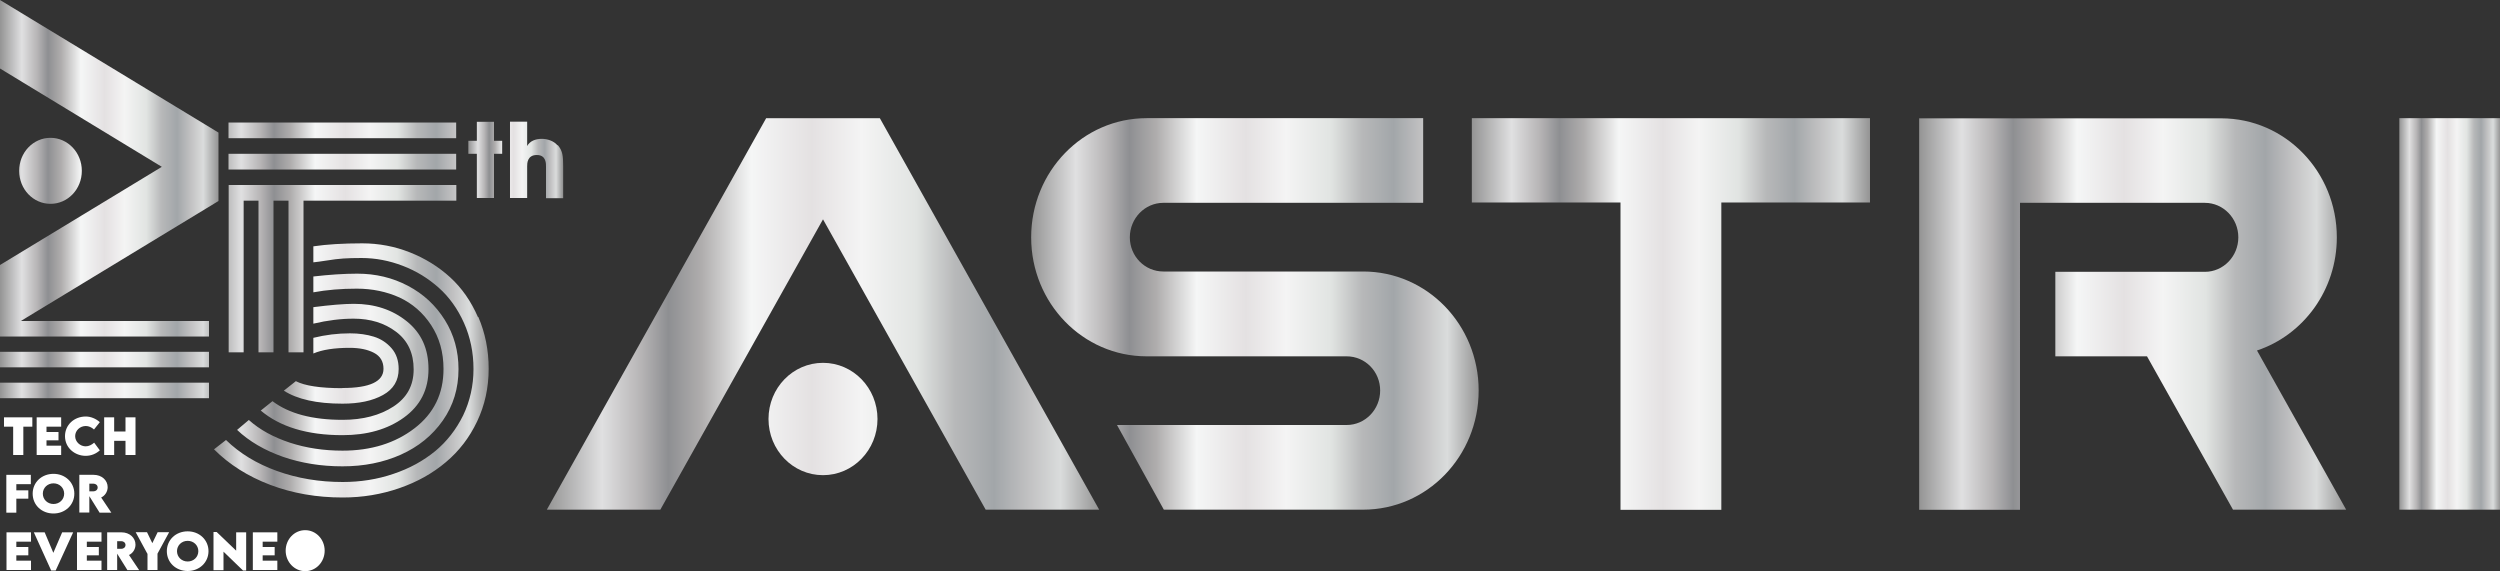 <?xml version="1.0" encoding="UTF-8"?>
<svg id="Layer_1" xmlns="http://www.w3.org/2000/svg" version="1.1" xmlns:xlink="http://www.w3.org/1999/xlink" viewBox="0 0 150 34.27">
  <rect x="0" y="0" width="150" height="34.27" fill="#333333" stroke="none"/>
  <!-- Generator: Adobe Illustrator 29.7.1, SVG Export Plug-In . SVG Version: 2.1.1 Build 8)  -->
  <defs>
    <style>
      .st0 {
        fill: url(#linear-gradient2);
      }

      .st1 {
        fill: #fff;
      }

      .st2 {
        fill: url(#linear-gradient1);
      }

      .st3 {
        fill: url(#linear-gradient7);
      }

      .st4 {
        fill: url(#linear-gradient4);
      }

      .st5 {
        fill: url(#linear-gradient5);
      }

      .st6 {
        fill: url(#linear-gradient3);
      }

      .st7 {
        fill: url(#linear-gradient6);
      }

      .st8 {
        fill: url(#linear-gradient);
      }
    </style>
    <linearGradient id="linear-gradient" x1="143.96" y1="63.16" x2="150.01" y2="63.16" gradientTransform="translate(0 82) scale(1 -1)" gradientUnits="userSpaceOnUse">
      <stop offset="0" stop-color="#949494"/>
      <stop offset=".1" stop-color="#e0e0e1"/>
      <stop offset=".17" stop-color="#b7b5b6"/>
      <stop offset=".22" stop-color="#8e8f92"/>
      <stop offset=".28" stop-color="#afadad"/>
      <stop offset=".37" stop-color="#f5f6f6"/>
      <stop offset=".48" stop-color="#e4e1e2"/>
      <stop offset=".57" stop-color="#f4f4f4"/>
      <stop offset=".67" stop-color="#e1e4e2"/>
      <stop offset=".74" stop-color="#b7b8b9"/>
      <stop offset=".81" stop-color="#a2a6a9"/>
      <stop offset=".87" stop-color="#c0c0c1"/>
      <stop offset=".93" stop-color="#dadcdc"/>
      <stop offset="1" stop-color="#949494"/>
    </linearGradient>
    <linearGradient id="linear-gradient1" x1="88.31" y1="63.16" x2="112.2" y2="63.16" gradientTransform="translate(0 82) scale(1 -1)" gradientUnits="userSpaceOnUse">
      <stop offset="0" stop-color="#949494"/>
      <stop offset=".1" stop-color="#e0e0e1"/>
      <stop offset=".17" stop-color="#b7b5b6"/>
      <stop offset=".22" stop-color="#8e8f92"/>
      <stop offset=".28" stop-color="#afadad"/>
      <stop offset=".37" stop-color="#f5f6f6"/>
      <stop offset=".48" stop-color="#e4e1e2"/>
      <stop offset=".57" stop-color="#f4f4f4"/>
      <stop offset=".67" stop-color="#e1e4e2"/>
      <stop offset=".74" stop-color="#b7b8b9"/>
      <stop offset=".81" stop-color="#a2a6a9"/>
      <stop offset=".87" stop-color="#c0c0c1"/>
      <stop offset=".93" stop-color="#dadcdc"/>
      <stop offset="1" stop-color="#949494"/>
    </linearGradient>
    <linearGradient id="linear-gradient2" x1="61.86" y1="63.16" x2="88.72" y2="63.16" gradientTransform="translate(0 82) scale(1 -1)" gradientUnits="userSpaceOnUse">
      <stop offset="0" stop-color="#949494"/>
      <stop offset=".1" stop-color="#e0e0e1"/>
      <stop offset=".17" stop-color="#b7b5b6"/>
      <stop offset=".22" stop-color="#8e8f92"/>
      <stop offset=".28" stop-color="#afadad"/>
      <stop offset=".37" stop-color="#f5f6f6"/>
      <stop offset=".48" stop-color="#e4e1e2"/>
      <stop offset=".57" stop-color="#f4f4f4"/>
      <stop offset=".67" stop-color="#e1e4e2"/>
      <stop offset=".74" stop-color="#b7b8b9"/>
      <stop offset=".81" stop-color="#a2a6a9"/>
      <stop offset=".87" stop-color="#c0c0c1"/>
      <stop offset=".93" stop-color="#dadcdc"/>
      <stop offset="1" stop-color="#949494"/>
    </linearGradient>
    <linearGradient id="linear-gradient3" x1="32.81" y1="63.16" x2="65.95" y2="63.16" gradientTransform="translate(0 82) scale(1 -1)" gradientUnits="userSpaceOnUse">
      <stop offset="0" stop-color="#949494"/>
      <stop offset=".1" stop-color="#e0e0e1"/>
      <stop offset=".17" stop-color="#b7b5b6"/>
      <stop offset=".22" stop-color="#8e8f92"/>
      <stop offset=".28" stop-color="#afadad"/>
      <stop offset=".37" stop-color="#f5f6f6"/>
      <stop offset=".48" stop-color="#e4e1e2"/>
      <stop offset=".57" stop-color="#f4f4f4"/>
      <stop offset=".67" stop-color="#e1e4e2"/>
      <stop offset=".74" stop-color="#b7b8b9"/>
      <stop offset=".81" stop-color="#a2a6a9"/>
      <stop offset=".87" stop-color="#c0c0c1"/>
      <stop offset=".93" stop-color="#dadcdc"/>
      <stop offset="1" stop-color="#949494"/>
    </linearGradient>
    <linearGradient id="linear-gradient4" x1="115.15" y1="63.15" x2="140.79" y2="63.15" gradientTransform="translate(0 82) scale(1 -1)" gradientUnits="userSpaceOnUse">
      <stop offset="0" stop-color="#949494"/>
      <stop offset=".1" stop-color="#e0e0e1"/>
      <stop offset=".17" stop-color="#b7b5b6"/>
      <stop offset=".22" stop-color="#8e8f92"/>
      <stop offset=".28" stop-color="#afadad"/>
      <stop offset=".37" stop-color="#f5f6f6"/>
      <stop offset=".48" stop-color="#e4e1e2"/>
      <stop offset=".57" stop-color="#f4f4f4"/>
      <stop offset=".67" stop-color="#e1e4e2"/>
      <stop offset=".74" stop-color="#b7b8b9"/>
      <stop offset=".81" stop-color="#a2a6a9"/>
      <stop offset=".87" stop-color="#c0c0c1"/>
      <stop offset=".93" stop-color="#dadcdc"/>
      <stop offset="1" stop-color="#949494"/>
    </linearGradient>
    <linearGradient id="linear-gradient5" x1="0" y1="70.05" x2="13.11" y2="70.05" gradientTransform="translate(0 82) scale(1 -1)" gradientUnits="userSpaceOnUse">
      <stop offset="0" stop-color="#949494"/>
      <stop offset=".1" stop-color="#e0e0e1"/>
      <stop offset=".17" stop-color="#b7b5b6"/>
      <stop offset=".22" stop-color="#8e8f92"/>
      <stop offset=".28" stop-color="#afadad"/>
      <stop offset=".37" stop-color="#f5f6f6"/>
      <stop offset=".48" stop-color="#e4e1e2"/>
      <stop offset=".57" stop-color="#f4f4f4"/>
      <stop offset=".67" stop-color="#e1e4e2"/>
      <stop offset=".74" stop-color="#b7b8b9"/>
      <stop offset=".81" stop-color="#a2a6a9"/>
      <stop offset=".87" stop-color="#c0c0c1"/>
      <stop offset=".93" stop-color="#dadcdc"/>
      <stop offset="1" stop-color="#949494"/>
    </linearGradient>
    <linearGradient id="linear-gradient6" x1="12.82" y1="63.4" x2="29.3" y2="63.4" gradientTransform="translate(0 82) scale(1 -1)" gradientUnits="userSpaceOnUse">
      <stop offset="0" stop-color="#949494"/>
      <stop offset=".1" stop-color="#e0e0e1"/>
      <stop offset=".17" stop-color="#b7b5b6"/>
      <stop offset=".22" stop-color="#8e8f92"/>
      <stop offset=".28" stop-color="#afadad"/>
      <stop offset=".37" stop-color="#f5f6f6"/>
      <stop offset=".48" stop-color="#e4e1e2"/>
      <stop offset=".57" stop-color="#f4f4f4"/>
      <stop offset=".67" stop-color="#e1e4e2"/>
      <stop offset=".74" stop-color="#b7b8b9"/>
      <stop offset=".81" stop-color="#a2a6a9"/>
      <stop offset=".87" stop-color="#c0c0c1"/>
      <stop offset=".93" stop-color="#dadcdc"/>
      <stop offset="1" stop-color="#949494"/>
    </linearGradient>
    <linearGradient id="linear-gradient7" x1="28.11" y1="72.4" x2="33.76" y2="72.4" gradientTransform="translate(0 82) scale(1 -1)" gradientUnits="userSpaceOnUse">
      <stop offset="0" stop-color="#949494"/>
      <stop offset=".1" stop-color="#e0e0e1"/>
      <stop offset=".17" stop-color="#b7b5b6"/>
      <stop offset=".22" stop-color="#8e8f92"/>
      <stop offset=".28" stop-color="#afadad"/>
      <stop offset=".37" stop-color="#f5f6f6"/>
      <stop offset=".48" stop-color="#e4e1e2"/>
      <stop offset=".57" stop-color="#f4f4f4"/>
      <stop offset=".67" stop-color="#e1e4e2"/>
      <stop offset=".74" stop-color="#b7b8b9"/>
      <stop offset=".81" stop-color="#a2a6a9"/>
      <stop offset=".87" stop-color="#c0c0c1"/>
      <stop offset=".93" stop-color="#dadcdc"/>
      <stop offset="1" stop-color="#949494"/>
    </linearGradient>
  </defs>
  <path class="st8" d="M143.96,7.09h6.04v23.49h-6.04V7.09Z"/>
  <polygon class="st2" points="88.31 12.15 97.23 12.15 97.23 30.59 103.28 30.59 103.28 12.15 112.2 12.15 112.2 7.09 88.31 7.09 88.31 12.15"/>
  <path class="st0" d="M81.8,16.29h-12c-1.11,0-2.01-.91-2.01-2.05s.9-2.07,2.01-2.07h15.59v-5.08h-16.59c-3.83,0-6.93,3.2-6.93,7.15s3.1,7.14,6.93,7.14h12c1.11,0,2.01.91,2.01,2.05s-.9,2.07-2.01,2.07h-13.78l2.81,5.08h11.96c3.83,0,6.93-3.2,6.93-7.15s-3.1-7.14-6.93-7.14h0Z"/>
  <path class="st6" d="M49.38,21.77c-1.81,0-3.27,1.51-3.27,3.37s1.46,3.37,3.27,3.37,3.27-1.51,3.27-3.37-1.46-3.37-3.27-3.37ZM52.78,7.09h-6.81l-13.16,23.49h6.81l9.76-17.42,9.76,17.42h6.81l-13.16-23.49h-.01Z"/>
  <path class="st4" d="M140.77,30.58l-5.35-9.55c2.78-.93,4.79-3.62,4.79-6.79,0-3.94-3.1-7.14-6.93-7.14h-18.13v.31h0v23.18h6.05V12.17h11.09c1.11,0,2.01.93,2.01,2.07s-.9,2.07-2.01,2.07h-8.97v5.07h5.5l5.16,9.2h6.81-.02Z"/>
  <path class="st5" d="M0,22.04h12.54v-.93H0v.93ZM0,23.89h12.54v-.93H0v.93ZM13.1,7.95L0,0v4.11l9.71,5.9L0,15.9v3.36H0v.93h12.54v-.93H1.25l11.86-7.2v-4.11h-.01ZM4.91,10.25c0-1.09-.84-1.98-1.88-1.98s-1.88.88-1.88,1.98.84,1.98,1.88,1.98,1.88-.88,1.88-1.98Z"/>
  <path class="st7" d="M27.37,9.23h-13.66v.94h13.66v-.94ZM20.54,23.29c-1.32,0-2.25-.14-2.79-.42l-.72.57c.81.52,1.98.78,3.52.78.99,0,1.8-.17,2.43-.52.63-.35.94-.87.94-1.56,0-.5-.14-.92-.43-1.25s-.64-.56-1.06-.69c-.42-.13-.9-.2-1.43-.2-.74,0-1.47.09-2.2.27v.94c.54-.23,1.27-.34,2.18-.34.59,0,1.08.1,1.46.3.38.2.57.52.57.96,0,.76-.82,1.15-2.47,1.15h0ZM27.37,7.35h-13.66v.94h13.66v-.94ZM14.61,12.04h.9v9.1h.9v-9.1h.9v9.1h.9v-9.1h9.17v-.94h-13.66v10.04h.9v-9.1h-.01ZM15.63,24.62c1.16.99,2.8,1.49,4.92,1.49,1.48,0,2.71-.35,3.69-1.06.98-.71,1.47-1.67,1.47-2.9s-.43-2.17-1.3-2.87c-.87-.7-1.93-1.05-3.18-1.05-.6,0-1.41.07-2.43.2v.99c.85-.2,1.66-.3,2.42-.3,1,0,1.85.26,2.55.79.7.53,1.05,1.28,1.05,2.25s-.4,1.7-1.21,2.23c-.81.53-1.83.8-3.06.8-1.81,0-3.21-.37-4.2-1.12l-.71.57v-.02ZM28.68,19.03c-.42-.96-.97-1.75-1.67-2.39-.7-.64-1.51-1.14-2.42-1.5s-1.87-.54-2.86-.54c-1.14,0-2.12.06-2.93.18v.96c.17-.02.45-.05.81-.11s.69-.1.99-.12c.29-.02.65-.03,1.09-.03.85,0,1.67.16,2.48.47s1.52.75,2.15,1.31,1.14,1.27,1.52,2.12.57,1.77.57,2.76-.21,1.92-.62,2.78c-.42.85-.98,1.57-1.68,2.15-.71.58-1.54,1.04-2.5,1.36-.96.33-1.98.49-3.05.49-1.41,0-2.72-.22-3.94-.66-1.22-.44-2.24-1.06-3.06-1.86l-.72.56c.91.91,2.03,1.62,3.37,2.13s2.79.76,4.35.76c1.2,0,2.33-.19,3.4-.56,1.07-.37,2-.89,2.79-1.56.79-.66,1.42-1.48,1.88-2.45s.69-2.02.69-3.15-.21-2.16-.62-3.11h-.02ZM14.22,25.79c.74.7,1.66,1.23,2.76,1.62,1.1.38,2.29.57,3.57.57s2.45-.23,3.5-.7,1.89-1.15,2.52-2.05c.63-.9.94-1.93.94-3.08,0-1.09-.27-2.07-.82-2.95s-1.28-1.56-2.21-2.05c-.93-.49-1.94-.73-3.05-.73-.79,0-1.67.06-2.63.17v.95c.82-.15,1.68-.22,2.61-.22s1.78.18,2.56.53c.77.36,1.41.91,1.9,1.66s.74,1.62.74,2.63c0,1.49-.58,2.67-1.74,3.56s-2.6,1.34-4.32,1.34c-1.13,0-2.19-.16-3.16-.48s-1.8-.77-2.46-1.36l-.7.59h-.01Z"/>
  <path class="st3" d="M33.44,8.71c-.22-.26-.61-.38-.93-.38-.36,0-.71.12-.88.43h0v-1.46h-1.03v4.58h1.03v-1.9c0-.17,0-.68.58-.68s.55.55.55.72v1.87h1.03v-1.92c0-.61-.03-.92-.32-1.26h-.02ZM29.64,7.31h-1.03v1.14h-.51v.78h.51v2.65h1.03v-2.65h.49v-.78h-.49v-1.14Z"/>
  <g>
    <path class="st1" d="M1.94,25.6h-.54v1.7h-.61v-1.7H.24v-.56h1.7v.56Z"/>
    <path class="st1" d="M2.79,25.6v.32h.72v.5h-.72v.32h.88v.56h-1.47v-2.26h1.47v.56s-.88,0-.88,0Z"/>
    <path class="st1" d="M3.9,26.17c0-.67.54-1.18,1.25-1.18.29,0,.61.13.84.34l-.35.44c-.14-.13-.32-.21-.49-.21-.35,0-.64.27-.64.61s.3.61.63.61c.19,0,.36-.09.51-.22l.34.46c-.22.2-.51.33-.85.33-.64,0-1.24-.47-1.24-1.18Z"/>
    <path class="st1" d="M8.13,25.04v2.26h-.6v-.85h-.68v.85h-.6v-2.26h.6v.85h.68v-.85h.6Z"/>
    <path class="st1" d="M.98,29.05v.37h.72v.5h-.72v.84H.38v-2.27h1.47v.56h-.88.01Z"/>
    <path class="st1" d="M1.96,29.62c0-.68.54-1.19,1.25-1.19s1.25.52,1.25,1.19-.54,1.19-1.25,1.19-1.25-.51-1.25-1.19ZM3.85,29.62c0-.35-.28-.62-.64-.62s-.64.27-.64.62.28.62.64.62.64-.27.64-.62Z"/>
    <path class="st1" d="M5.97,30.75l-.61-.98v.98h-.6v-2.26h.86c.49,0,.84.33.84.74,0,.28-.17.52-.39.62l.61.91h-.71ZM5.36,29.48h.25c.13,0,.25-.09.25-.23s-.12-.23-.25-.23h-.25v.45h0Z"/>
    <path class="st1" d="M.98,32.5v.32h.72v.5h-.72v.32h.88v.56H.39v-2.26h1.47v.56s-.88,0-.88,0Z"/>
    <path class="st1" d="M4.39,31.94l-1.05,2.29h-.27l-1.04-2.29h.65l.52,1.23.53-1.23h.66Z"/>
    <path class="st1" d="M5.21,32.5v.32h.72v.5h-.72v.32h.88v.56h-1.47v-2.26h1.47v.56s-.88,0-.88,0Z"/>
    <path class="st1" d="M7.64,34.2l-.61-.98v.98h-.6v-2.26h.86c.49,0,.84.33.84.74,0,.28-.17.52-.39.62l.61.91h-.71ZM7.03,32.93h.25c.13,0,.25-.09.25-.23s-.12-.23-.25-.23h-.25v.45h0Z"/>
    <path class="st1" d="M8.84,33.22l-.7-1.29h.68l.32.66.32-.66h.69l-.7,1.29v.98h-.6v-.98h0Z"/>
    <path class="st1" d="M10.01,33.07c0-.68.54-1.19,1.25-1.19s1.25.52,1.25,1.19-.54,1.19-1.25,1.19-1.25-.51-1.25-1.19ZM11.9,33.07c0-.35-.28-.62-.64-.62s-.64.27-.64.62.28.62.64.62.64-.27.64-.62Z"/>
    <path class="st1" d="M14.77,31.94v2.29h-.19l-1.17-1.13v1.11h-.6v-2.29h.19l1.17,1.12v-1.1h.61-.01Z"/>
    <path class="st1" d="M15.76,32.5v.32h.72v.5h-.72v.32h.88v.56h-1.47v-2.26h1.47v.56s-.88,0-.88,0Z"/>
  </g>
  <path class="st1" d="M18.31,34.27c-.64,0-1.17-.55-1.17-1.23s.52-1.23,1.17-1.23,1.17.55,1.17,1.23-.52,1.23-1.17,1.23Z"/>
</svg>